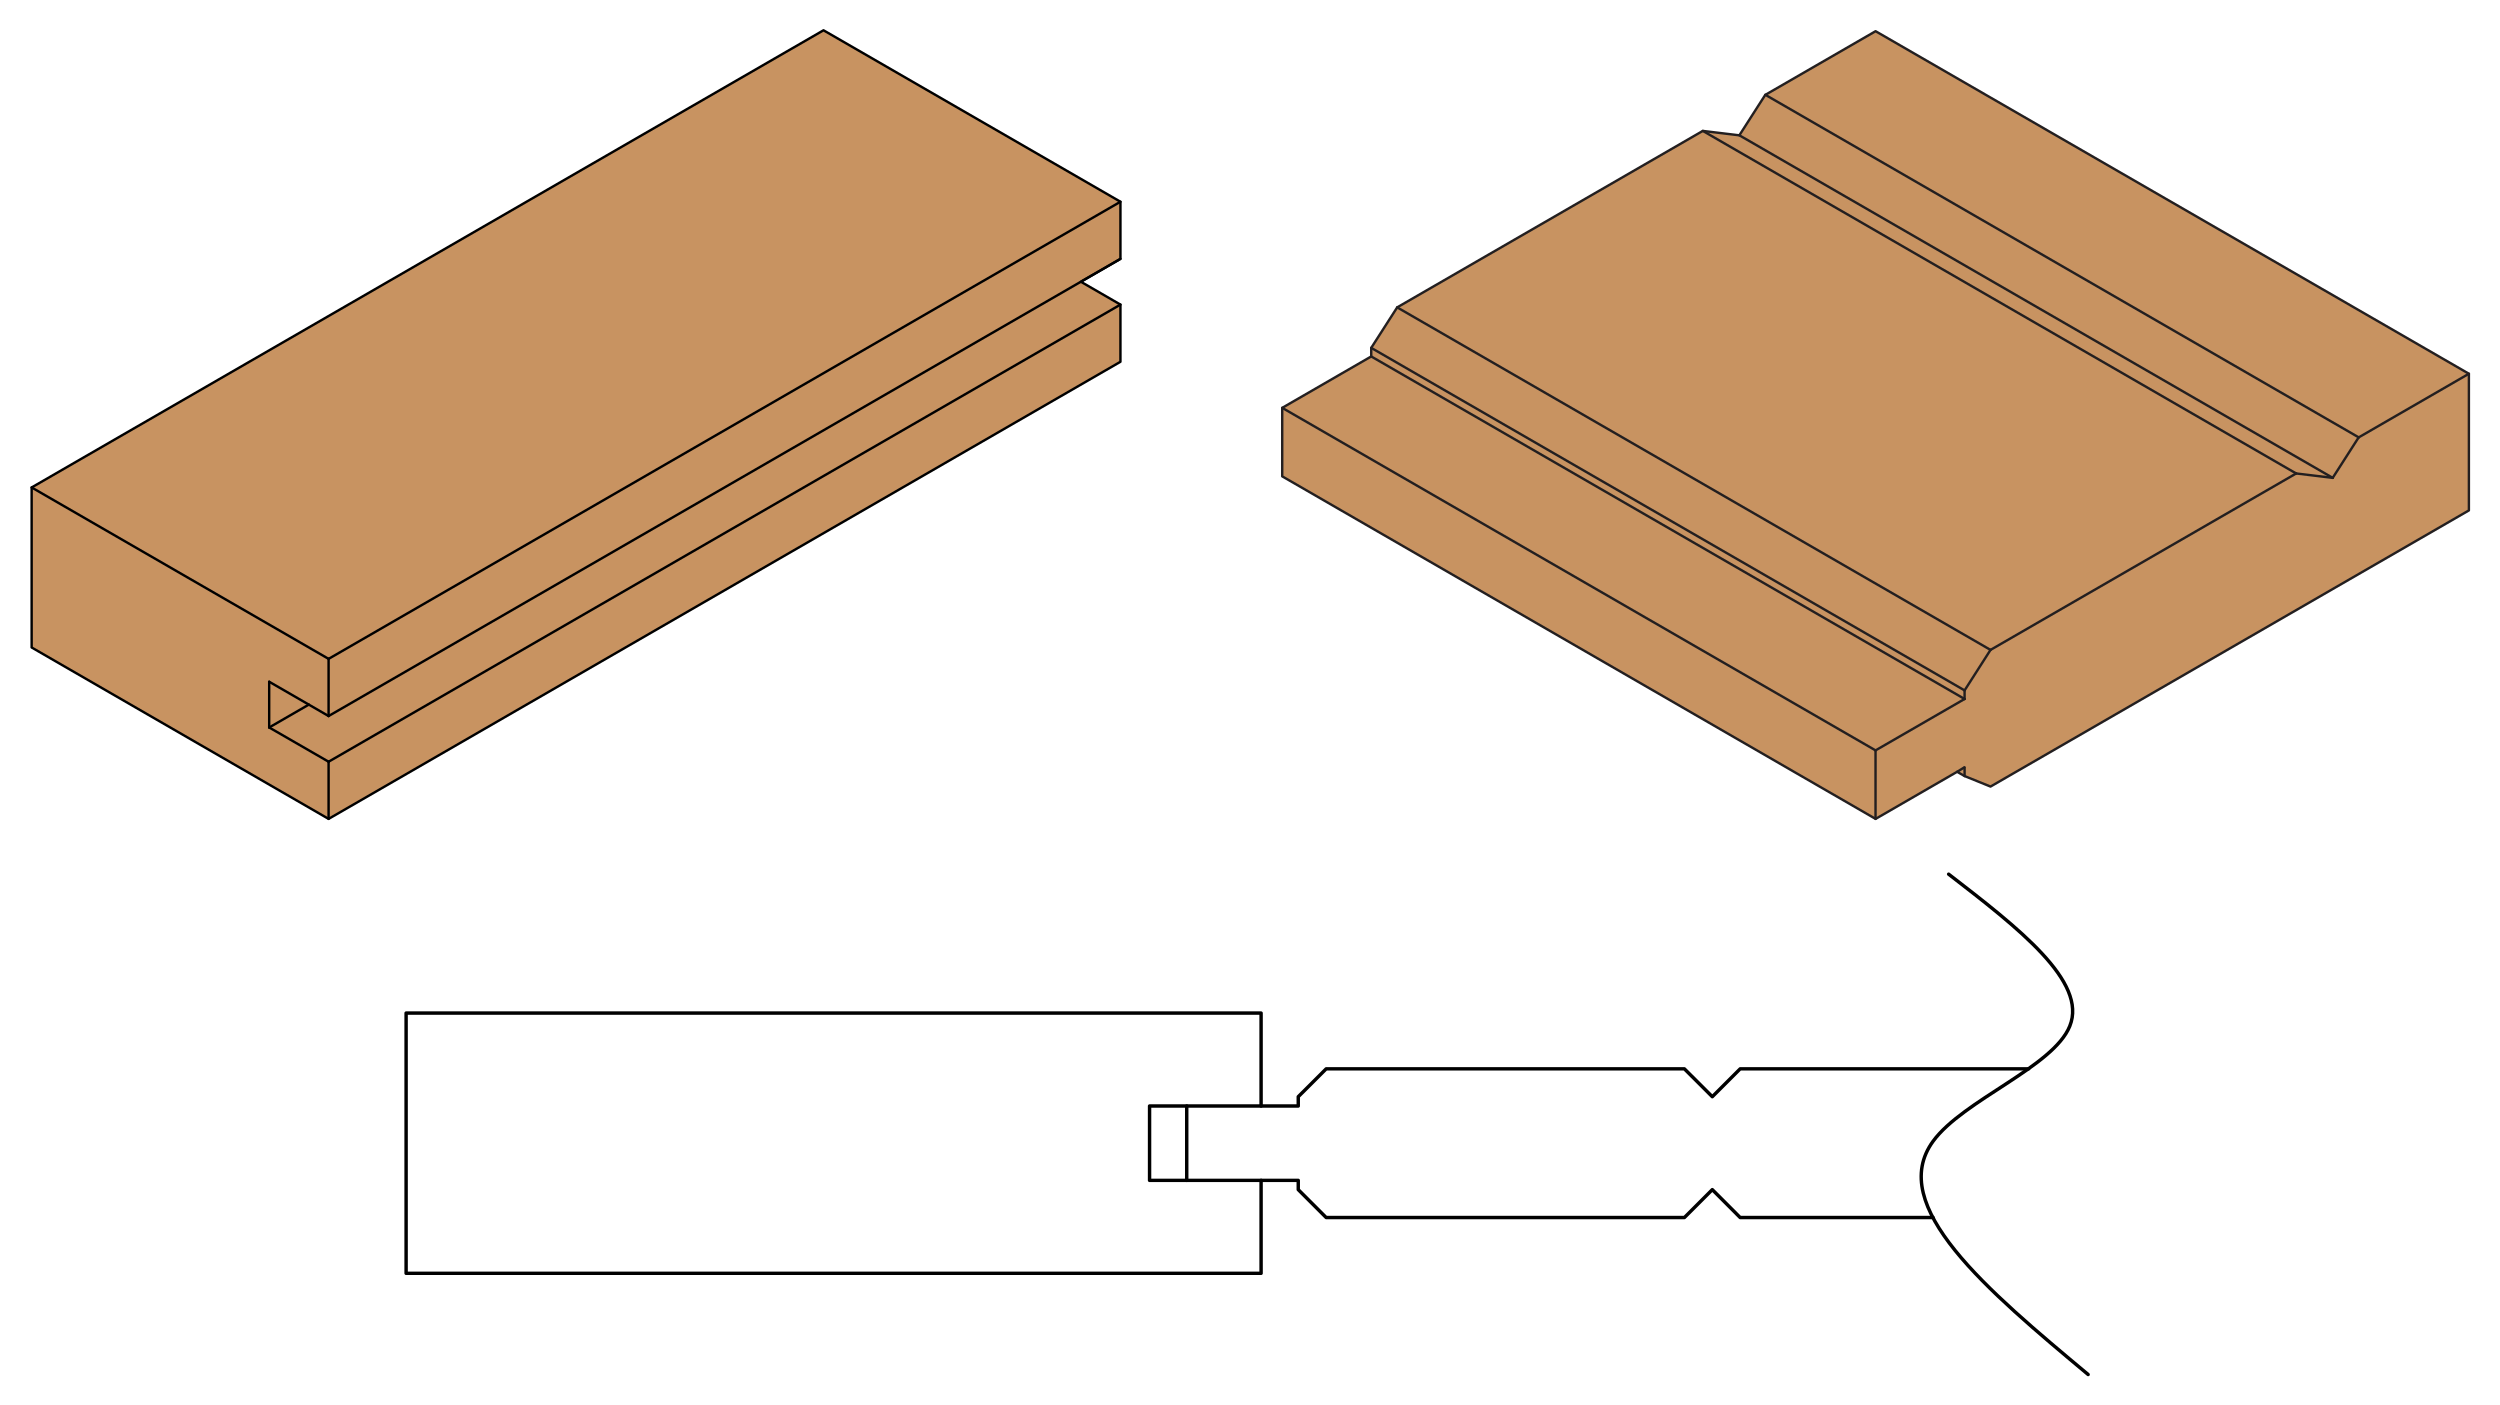 <?xml version="1.0" encoding="UTF-8"?> <svg xmlns="http://www.w3.org/2000/svg" id="Layer_1" data-name="Layer 1" viewBox="0 0 516 290"><defs><style>.cls-1{fill:#fff;}.cls-2,.cls-4{fill:#c89361;stroke-width:0.5px;}.cls-2,.cls-3{stroke:#000;}.cls-2,.cls-3,.cls-4{stroke-linecap:round;stroke-linejoin:round;}.cls-3{fill:none;stroke-width:0.71px;}.cls-4{stroke:#231f20;}</style></defs><title>A2</title><rect class="cls-1" width="516" height="290"></rect><g id="LINE"><polyline class="cls-2" points="223.46 57.94 231.26 53.43 231.26 41.64 169.97 6.25 6.53 100.61 6.53 133.64 67.82 169.02 231.26 74.67 231.26 62.87 223.09 58.15"></polyline></g><g id="LINE-2" data-name="LINE"><line class="cls-2" x1="231.26" y1="41.64" x2="67.82" y2="135.99"></line></g><g id="LINE-3" data-name="LINE"><line class="cls-2" x1="231.26" y1="53.43" x2="67.82" y2="147.79"></line></g><g id="LINE-4" data-name="LINE"><line class="cls-2" x1="67.82" y1="147.79" x2="67.82" y2="135.99"></line></g><g id="LINE-5" data-name="LINE"><line class="cls-2" x1="67.82" y1="135.99" x2="6.53" y2="100.61"></line></g><g id="LINE-6" data-name="LINE"><line class="cls-2" x1="55.56" y1="140.71" x2="67.82" y2="147.79"></line></g><g id="LINE-7" data-name="LINE"><line class="cls-2" x1="55.56" y1="150.15" x2="55.56" y2="140.71"></line></g><g id="LINE-8" data-name="LINE"><line class="cls-2" x1="67.82" y1="157.22" x2="55.56" y2="150.15"></line></g><g id="LINE-9" data-name="LINE"><line class="cls-2" x1="67.82" y1="169.02" x2="67.82" y2="157.22"></line></g><g id="LINE-10" data-name="LINE"><line class="cls-2" x1="63.74" y1="145.43" x2="55.56" y2="150.15"></line></g><g id="LINE-11" data-name="LINE"><line class="cls-2" x1="231.26" y1="62.87" x2="67.82" y2="157.22"></line></g><g id="LWPOLYLINE"><polygon class="cls-3" points="260.29 243.63 260.29 262.81 83.82 262.81 83.82 209.1 260.29 209.1 260.29 228.28 237.27 228.28 237.27 243.63 260.29 243.63"></polygon></g><g id="LWPOLYLINE-2" data-name="LWPOLYLINE"><polyline class="cls-3" points="260.29 228.28 267.96 228.28 267.96 226.36 273.72 220.61 347.66 220.61 353.42 226.36 359.17 220.61 418.69 220.61"></polyline><line class="cls-3" x1="244.94" y1="243.63" x2="244.94" y2="228.28"></line><polyline class="cls-3" points="398.98 251.3 359.17 251.3 353.42 245.54 347.66 251.3 273.72 251.3 267.96 245.54 267.96 243.63 260.29 243.63"></polyline></g><g id="SPLINE"><path class="cls-3" d="M402.2,180.43c14.36,11.09,28.73,22.18,25,31.36-3.39,8.44-22,15.26-28.21,23.76-9.71,13.32,11.15,30.73,32,48.15"></path></g><g id="LINE-12" data-name="LINE"><polygon class="cls-4" points="509.58 105.35 410.84 162.35 405.49 160.18 403.95 159.3 387.12 169.02 264.65 98.32 264.65 84.18 283.02 73.57 283.02 71.8 288.38 63.44 351.46 27.02 359.01 27.93 359 27.93 364.36 19.57 364.36 19.58 387.12 6.44 509.58 77.14 509.58 105.35"></polygon></g><g id="LINE-13" data-name="LINE"><line class="cls-4" x1="405.49" y1="142.5" x2="410.84" y2="134.14"></line></g><g id="LINE-14" data-name="LINE"><line class="cls-4" x1="405.49" y1="144.27" x2="405.49" y2="142.5"></line></g><g id="LINE-15" data-name="LINE"><line class="cls-4" x1="387.11" y1="154.88" x2="405.49" y2="144.27"></line></g><g id="LINE-16" data-name="LINE"><line class="cls-4" x1="387.11" y1="169.02" x2="387.11" y2="154.88"></line></g><g id="LINE-17" data-name="LINE"><line class="cls-4" x1="405.49" y1="160.18" x2="405.49" y2="158.41"></line></g><g id="LINE-18" data-name="LINE"><line class="cls-4" x1="410.84" y1="134.14" x2="473.93" y2="97.72"></line></g><g id="LINE-19" data-name="LINE"><line class="cls-4" x1="486.83" y1="90.28" x2="509.58" y2="77.14"></line></g><g id="LINE-20" data-name="LINE"><line class="cls-4" x1="283.02" y1="73.57" x2="405.49" y2="144.27"></line></g><g id="LINE-21" data-name="LINE"><line class="cls-4" x1="264.65" y1="84.18" x2="387.11" y2="154.88"></line></g><g id="LINE-22" data-name="LINE"><line class="cls-4" x1="288.37" y1="63.44" x2="410.84" y2="134.14"></line></g><g id="LINE-23" data-name="LINE"><line class="cls-4" x1="283.02" y1="71.8" x2="405.49" y2="142.5"></line></g><g id="LINE-24" data-name="LINE"><line class="cls-4" x1="481.47" y1="98.63" x2="486.83" y2="90.27"></line></g><g id="LINE-25" data-name="LINE"><line class="cls-4" x1="481.47" y1="98.63" x2="473.92" y2="97.72"></line></g><g id="LINE-26" data-name="LINE"><line class="cls-4" x1="473.92" y1="97.72" x2="351.46" y2="27.02"></line></g><g id="LINE-27" data-name="LINE"><line class="cls-4" x1="486.83" y1="90.27" x2="364.37" y2="19.57"></line></g><g id="LINE-28" data-name="LINE"><line class="cls-4" x1="481.47" y1="98.63" x2="359.01" y2="27.93"></line></g><line class="cls-4" x1="405.43" y1="158.39" x2="403.95" y2="159.3"></line></svg> 